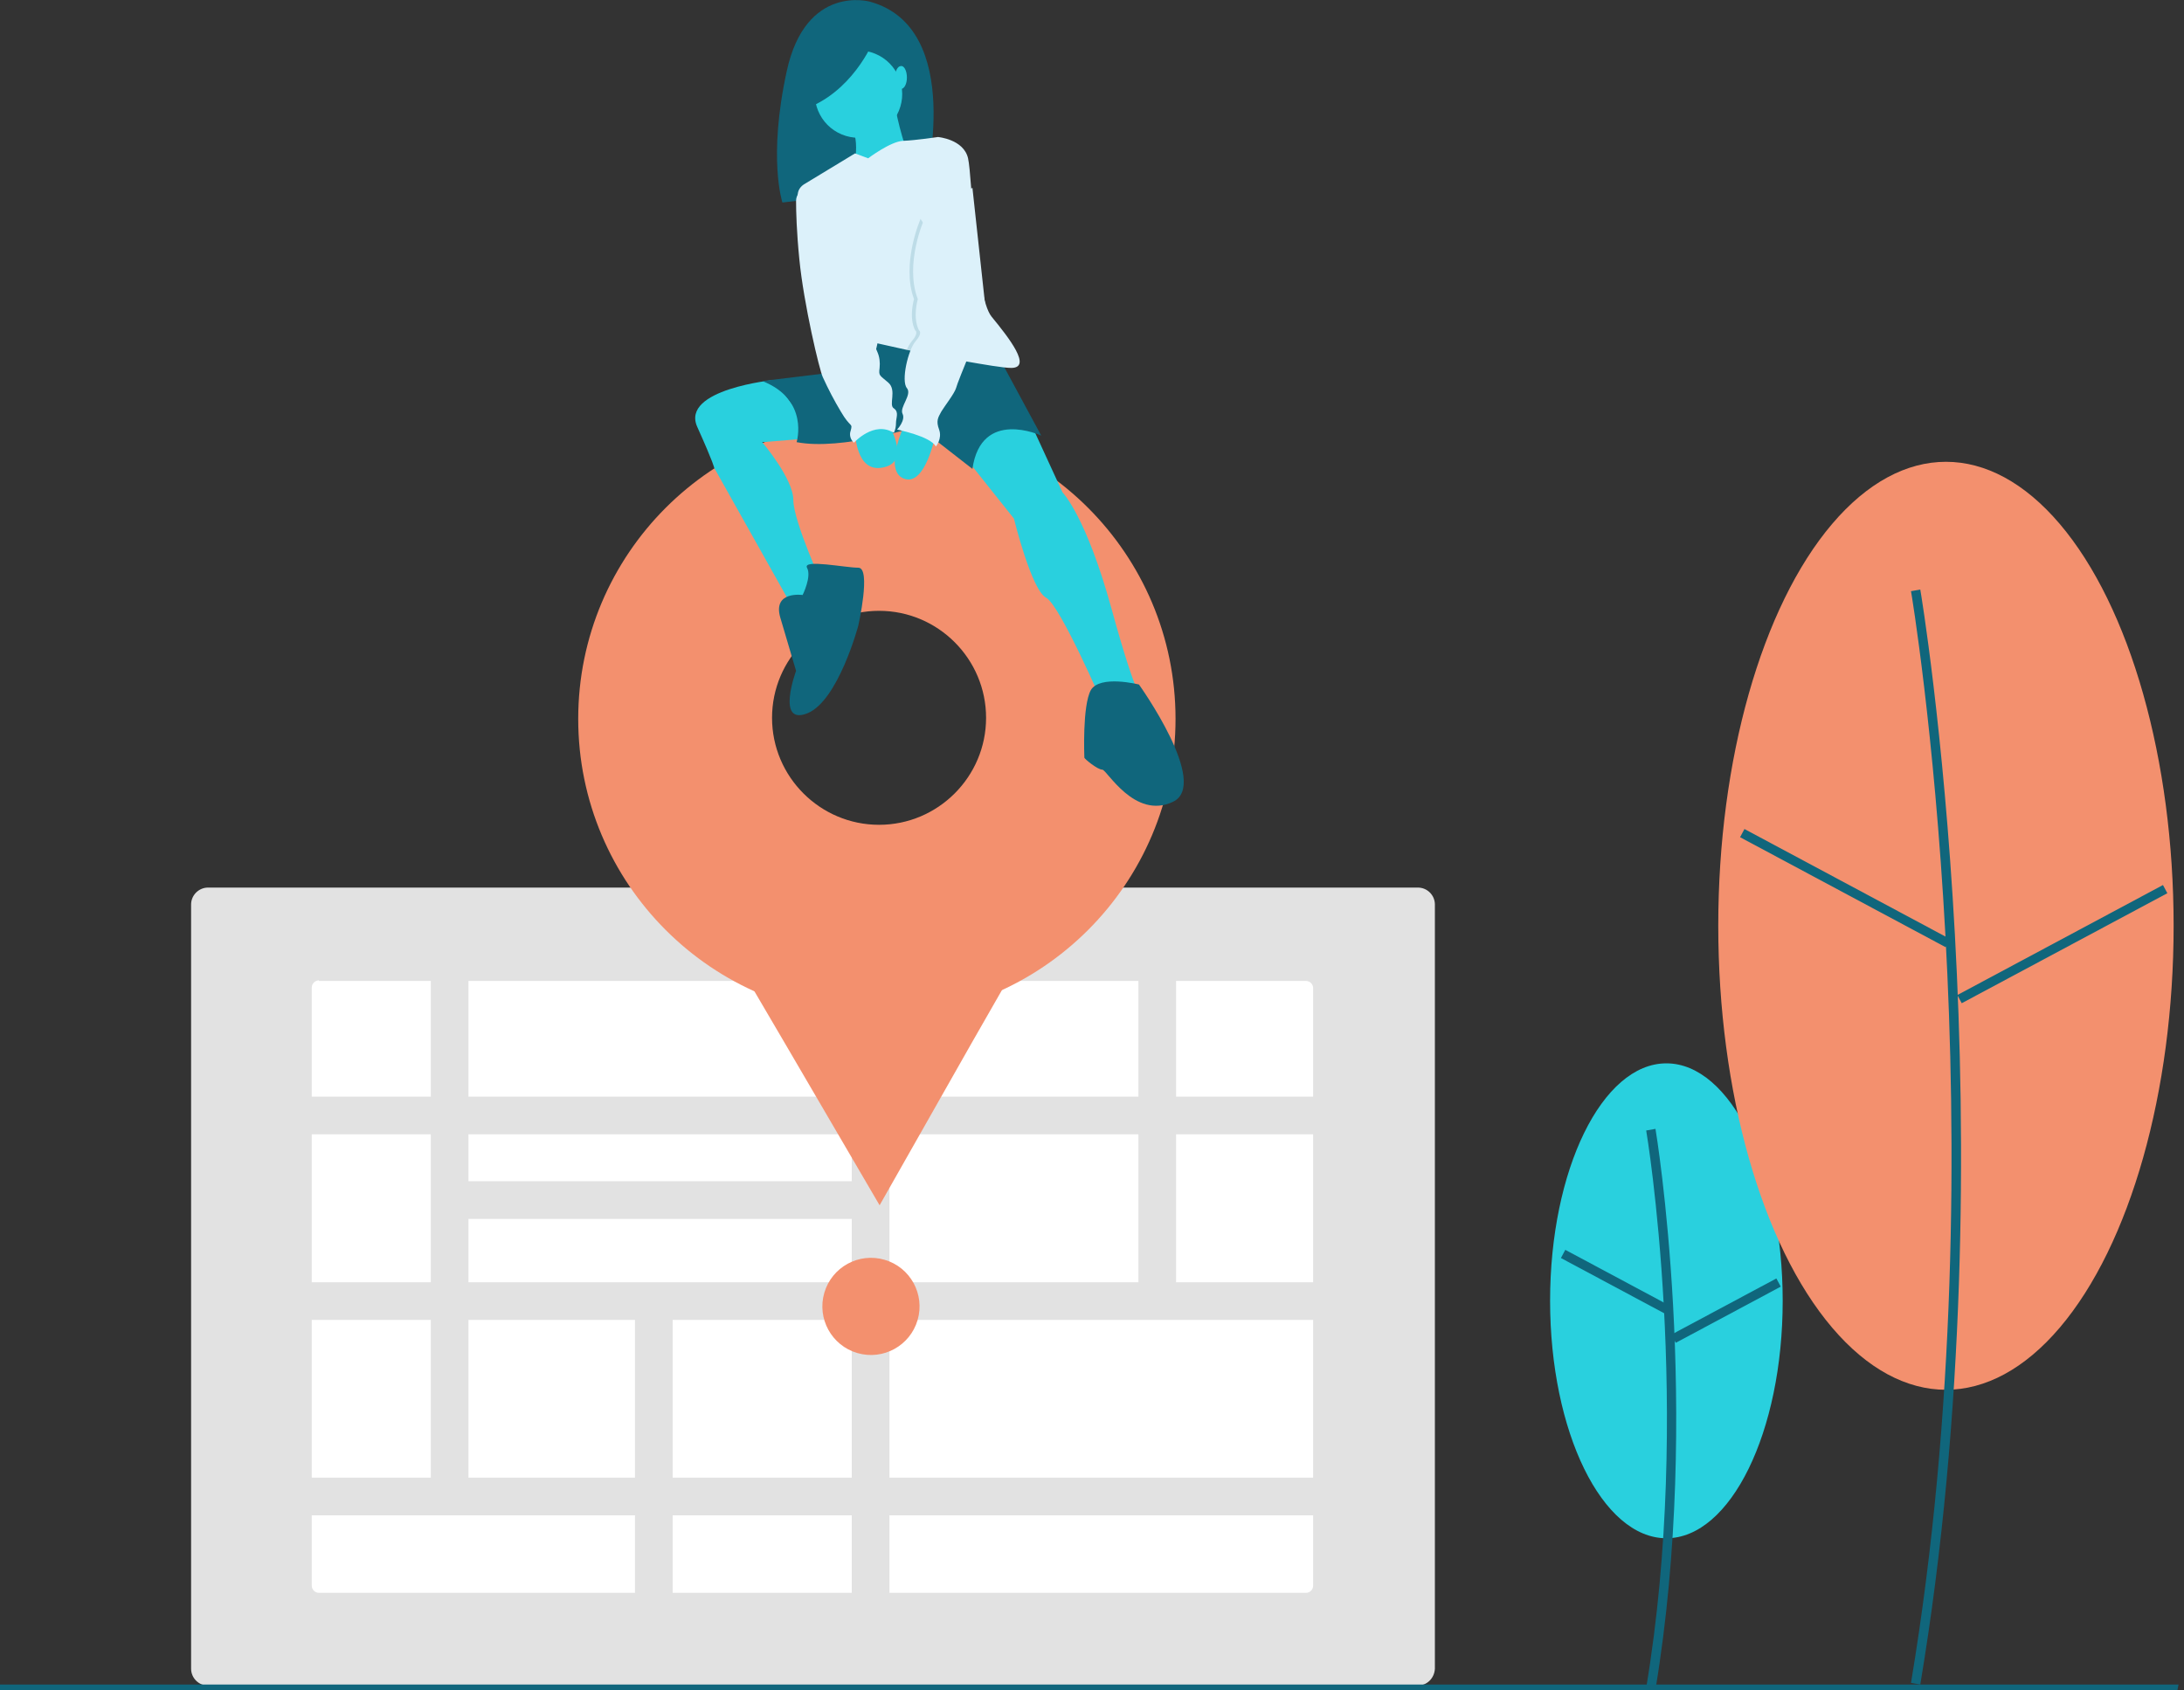 <?xml version="1.0" encoding="UTF-8"?> <!-- Generator: Adobe Illustrator 27.0.0, SVG Export Plug-In . SVG Version: 6.00 Build 0) --> <svg xmlns="http://www.w3.org/2000/svg" xmlns:xlink="http://www.w3.org/1999/xlink" version="1.1" id="fcaf27ad-0cd1-4b30-b749-00e238214d87" x="0px" y="0px" viewBox="0 0 400 309.6" style="enable-background:new 0 0 400 309.6;" xml:space="preserve"><rect x="0" y="0" width="400" height="309.6" fill="#333333" stroke="none"/> <style type="text/css"> .st0{fill:#29D0DE;} .st1{fill:#10667C;} .st2{fill:#F3906E;} .st3{fill:#E2E2E2;} .st4{fill:#FFFFFF;} .st5{fill:#DCF1FA;} .st6{opacity:0.15;enable-background:new ;} .st7{clip-path:url(#SVGID_00000003076304695750452890000007313152570418382750_);} .st8{clip-path:url(#SVGID_00000026857228427332942980000016465254560198274993_);fill:#10667C;} .st9{fill:none;} </style> <g> <ellipse class="st0" cx="305.2" cy="238.3" rx="21.3" ry="43.5"></ellipse> <path class="st1" d="M303.2,309.5c8.5-51.2,0.1-102.2,0-102.7l-1.7,0.3c0.1,0.5,8.5,51.2,0,102.1L303.2,309.5z"></path> <rect x="294.9" y="224" transform="matrix(0.472 -0.882 0.882 0.472 -50.879 384.837)" class="st1" width="1.7" height="21.8"></rect> <rect x="305.1" y="239.2" transform="matrix(0.882 -0.472 0.472 0.882 -75.885 177.528)" class="st1" width="21.8" height="1.7"></rect> <ellipse class="st2" cx="356.4" cy="169.6" rx="41.7" ry="85"></ellipse> <path class="st1" d="M351.7,308.6c16.7-100,0.2-199.6,0-200.6l-1.7,0.3c0.2,1,16.6,100.3,0,200L351.7,308.6z"></path> <rect x="337" y="141.4" transform="matrix(0.472 -0.882 0.882 0.472 34.916 383.866)" class="st1" width="1.7" height="42.7"></rect> <rect x="356.2" y="172.1" transform="matrix(0.882 -0.472 0.472 0.882 -36.913 198.621)" class="st1" width="42.7" height="1.7"></rect> <path class="st3" d="M259.6,308.8H38.1c-1.7,0-3.1-1.4-3.1-3.1v-140c0-1.7,1.4-3.1,3.1-3.1h221.6c1.7,0,3.1,1.4,3.1,3.1v140 C262.7,307.5,261.3,308.8,259.6,308.8z"></path> <path class="st4" d="M58.4,179.6c-0.7,0-1.3,0.6-1.3,1.3v109.6c0,0.7,0.6,1.3,1.3,1.3h180.8c0.7,0,1.3-0.6,1.3-1.3V181 c0-0.7-0.6-1.3-1.3-1.3H58.4z"></path> <path class="st3" d="M54.6,270.7H241v6.9H54.6V270.7z M82.3,216.4h77.9v6.9H82.3V216.4z M54.6,234.9H241v6.9H54.6V234.9z M54.6,200.9H241v6.9H54.6V200.9z"></path> <path class="st3" d="M116.3,236h6.9v56.3h-6.9V236z M156,179.2h6.9v113.1H156V179.2z M208.5,179.2h6.9v59.5h-6.9V179.2z M78.9,179.2h6.9V275h-6.9V179.2z"></path> <ellipse transform="matrix(0.28 -0.96 0.96 0.28 -114.776 325.472)" class="st2" cx="159.5" cy="239.2" rx="8.9" ry="8.9"></ellipse> <polygon class="st1" points="398.8,309.6 -1,309.6 -1,308.6 399,308.6 "></polygon> <polygon class="st2" points="161.1,220.8 143.8,191.2 126.5,161.7 160.7,161.5 195,161.3 178,191 "></polygon> <path class="st2" d="M161,151.1c-10.8,0-19.6-8.8-19.6-19.6c0-10.8,8.8-19.6,19.6-19.6c10.8,0,19.6,8.8,19.6,19.6 C180.6,142.3,171.8,151.1,161,151.1z M160.6,77c-30.2,0-54.7,24.5-54.7,54.7c0,30.2,24.5,54.7,54.7,54.7 c30.2,0,54.7-24.5,54.7-54.7C215.3,101.5,190.8,77,160.6,77z"></path> <path class="st1" d="M159.3,0.3c0,0-11.7-3.3-15.2,12.7c-3.5,16-0.8,24.1-0.8,24.1l26.1-3.1C169.4,34,176.9,5.1,159.3,0.3z"></path> <path class="st0" d="M188.9,77.8l5.7,12.4c0,0,4.3,4.3,9,21.4s5.7,16.5,5.7,16.5l-7.1,1.4c0,0-8-18.6-10.6-20 c-2.7-1.4-5.9-14.5-5.9-14.5l-9.4-11.8l2.9-6.3L188.9,77.8z M141.8,69.6c0,0-17.2,1.7-14.1,8.6c3.1,6.9,3.1,7.5,3.1,7.5l15.1,26.9 l4.9-5.1c0,0-5.5-12-5.5-15.9c0-3.9-5.7-10.6-5.7-10.6l10-0.8L141.8,69.6z"></path> <path class="st1" d="M208.6,125.4c0,0-7.1-1.8-8.8,1c-1.6,2.9-1.2,12.2-1.2,12.4c0,0.2,2.4,2.2,3.3,2.2c0.8,0,5.9,9.2,12.9,5.9 C221.7,143.7,208.6,125.4,208.6,125.4z M147,109c0,0-5.5-0.8-4.1,4.1l2.9,9.8c0,0-3.7,10,2,7.8c5.7-2.2,9.4-16.1,9.4-16.1 s2.4-10.6,0-10.6s-10.2-1.6-9.4,0C148.7,105.6,147,109,147,109z M181.9,63.5l8.8,16.3c0,0-11-5.1-12.6,6.1l-10-7.8 c0,0-13.9,4.5-22.2,2.9c0,0,2.4-7.8-6.3-11.2l19.8-2.4l-0.8-4.3l2-4.1L181.9,63.5z"></path> <ellipse transform="matrix(0.383 -0.924 0.924 0.383 81.135 155.903)" class="st0" cx="157.2" cy="17.2" rx="8" ry="8"></ellipse> <path class="st0" d="M163.8,18.9c0,0,1.6,8.6,3.1,9.8c1.4,1.2-10.8,3.1-10.8,3.1s1.8-5.9-0.4-9C153.4,19.7,163.8,18.9,163.8,18.9z"></path> <path class="st5" d="M185.2,67.4c-1.4,0-4.9-0.6-8.9-1.3c-3.4-0.6-6.8-1.3-10.2-2c-3.2-0.7-5.4-1.2-5.4-1.2s-0.8,5.1-3.5,4.5 c-2.3-0.5-9.1-24.4-11-31c-0.3-1,0.1-2,1-2.6l9.4-5.7l2.4,0.9c0,0,4.1-3.1,6.4-3.2c2.4-0.1,6.4-0.7,6.4-0.7s4.7,0.4,5.5,3.9 c0.8,3.5,1.2,25.1,4.3,29C184.8,61.9,189.1,67.4,185.2,67.4z"></path> <path class="st0" d="M156.6,78.9c0,0,0,8,5.3,6.7c5.3-1.2,0.4-8.6,0.4-8.6L156.6,78.9z"></path> <path class="st0" d="M171.3,79.7c0,0-1.8,9.4-5.7,8c-3.9-1.4,0-9.8,0-9.8L171.3,79.7z"></path> <g class="st6"> <g> <defs> <rect id="SVGID_1_" x="165.7" y="40" width="14.8" height="26.9"></rect> </defs> <clipPath id="SVGID_00000023976973065951494490000009642205042436833154_"> <use xlink:href="#SVGID_1_" style="overflow:visible;"></use> </clipPath> <g style="clip-path:url(#SVGID_00000023976973065951494490000009642205042436833154_);"> <defs> <rect id="SVGID_00000115503266809523755320000012097573522858084248_" x="165.7" y="40" width="14.4" height="26.4"></rect> </defs> <clipPath id="SVGID_00000063618808873690380970000007138201235957643923_"> <use xlink:href="#SVGID_00000115503266809523755320000012097573522858084248_" style="overflow:visible;"></use> </clipPath> <path style="clip-path:url(#SVGID_00000063618808873690380970000007138201235957643923_);fill:#10667C;" d="M179.9,57.4 c0,0-2,4.8-3.6,8.7c-3.4-0.6-6.8-1.3-10.2-2c0.2-0.6,0.5-1.1,0.9-1.6c1.4-1.6,0.6-2,0.6-2c-1.2-2.4-0.2-5.7-0.2-5.7 c-2.4-6.5,1.2-14.7,1.2-14.7L179.9,57.4z"></path> </g> </g> </g> <rect x="166.1" y="40.1" class="st9" width="13.7" height="26"></rect> <g> <path class="st5" d="M169.3,40.1c0,0-3.7,8.2-1.2,14.7c0,0-1,3.3,0.2,5.7c0,0,0.8,0.4-0.6,2c-1.4,1.6-2.7,7.3-1.6,8.6 c1,1.2-1.4,3.5-0.8,4.7c0.6,1.2-1,2.9-1,2.9s6.1,1.2,7.1,3.1c0,0,1.2-1.4,0.6-3.1c-0.6-1.6-0.2-2.2,0.4-3.3c0.6-1,2.4-3.3,2.7-4.3 c0.2-1,5.5-13.7,5.5-13.7l-2.5-23L169.3,40.1z"></path> <path class="st5" d="M148.1,34.4l-0.4,0.1c-1.1,0.2-1.9,1.2-1.9,2.3c0,2,0.1,5.7,0.6,10.7c0.8,8.2,3.7,20.4,4.3,21.6 c1,2.2,2.1,4.3,3.3,6.3c1.8,3.1,2.2,2,1.8,3.5c-0.3,0.8,0,1.7,0.6,2.2c0,0,3.7-4.1,7.3-1.8c0.3-0.6,0.4-1.2,0.4-1.8 c0-1,0.6-2-0.4-2.7c-1-0.6,0.6-3.3-1-4.7c-1.6-1.4-1.8-1.2-1.6-2.7c0.1-1,0-2-0.4-2.9L148.1,34.4z"></path> <path class="st1" d="M160.2,7c0,0-3.3,8.7-11.4,12.4l-1.3-7.8L160.2,7z"></path> <path class="st0" d="M166.1,14.2c0,1.2-0.5,2.1-1.1,2.1c-0.6,0-1.1-1-1.1-2.1s0.5-2.1,1.1-2.1C165.6,12,166.1,13,166.1,14.2z"></path> </g> </g> </svg> 